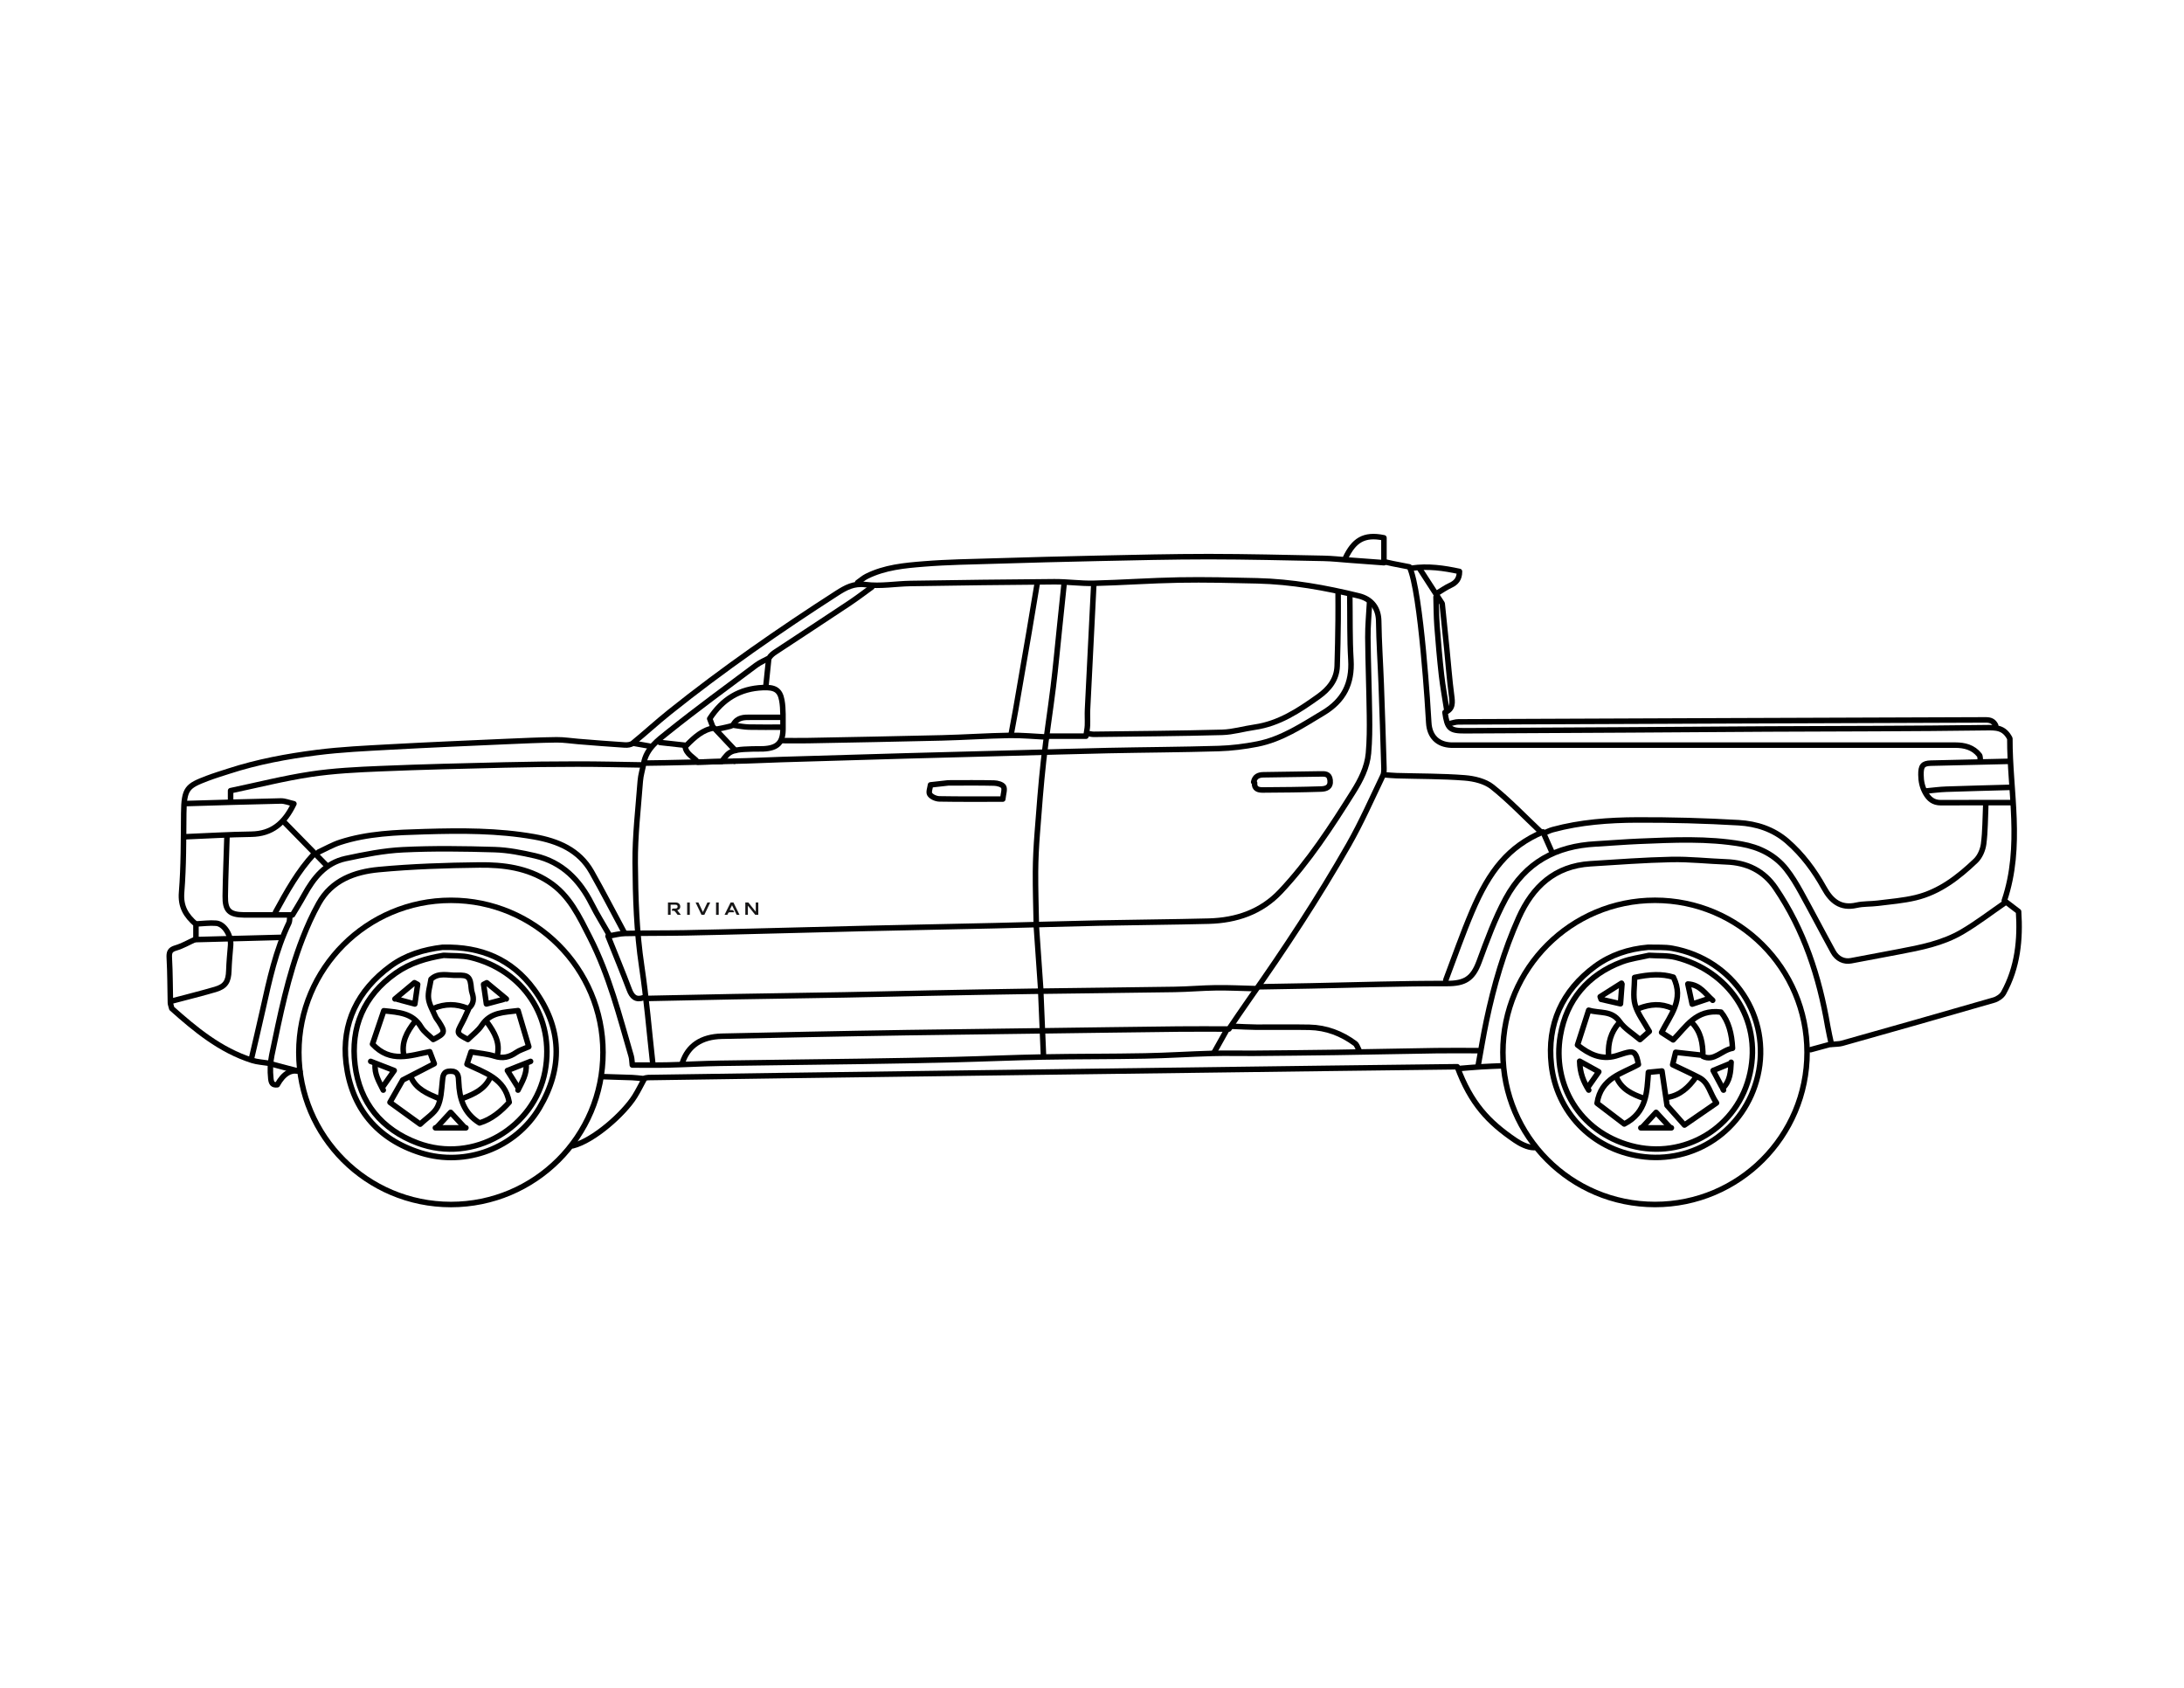 <?xml version="1.0" encoding="UTF-8"?><svg id="a" xmlns="http://www.w3.org/2000/svg" viewBox="0 0 792 612"><defs><style>.d{fill:#171617;}.e{fill:none;stroke:#000;stroke-linecap:round;stroke-linejoin:round;stroke-width:2px;}</style></defs><g id="b"><path class="e" d="M108.71,388.53q-4.71-1.36-8.15,4.79c-1.72,.2-2.18-.6-2.35-2.27-.3-2.87-.23-5.64,.36-8.48,2.99-14.3,5.83-28.65,11.15-42.32,1.69-4.34,3.61-8.63,5.88-12.69,4.71-8.42,12.99-11.44,21.78-12.26,12.11-1.13,24.31-1.53,36.47-1.67,8.76-.1,17.39,1.03,25.11,6.04,7.58,4.92,11.09,12.67,14.96,20.24,6.97,13.65,10.71,28.42,14.96,43.01,.28,.94,.26,1.97,.42,3.25,4.48,0,8.72,.08,12.95-.02,6.3-.15,12.59-.51,18.89-.61,16.72-.27,33.44-.43,50.16-.68,11.62-.17,23.24-.38,34.85-.66,10.64-.26,21.28-.74,31.92-.94,12.38-.23,24.76-.15,37.13-.39,8.15-.15,16.29-.69,24.43-.92,4.88-.14,9.77,0,14.66-.03,10.1-.09,20.2-.18,30.29-.33,12.05-.18,24.1-.45,36.16-.63,5.1-.08,10.21-.01,15.31-.01"/><path class="e" d="M556.28,416.12c-2.37,0-5.09-1.47-6.83-2.66-9.64-6.56-16.05-13.28-21-26.67-5.3,0-285.56,3.69-293.37,3.92-.55,.02-1.09,.19-1.29,.23-1.28,2.34-2.33,4.53-3.62,6.59-3.92,6.27-14.81,16.02-22.46,17.93"/><path class="e" d="M502.19,203.73c.98,.22,1.95,.45,2.93,.65,2.08,.42,4.17,.82,5.99,1.17,4.22,8.84,6.85,53.44,7.01,56.49,.27,4.96,3.2,7.97,8.17,8.14,.43,.01,.87,0,1.3,0,60.48,0,120.96,0,181.44,0,3.43,0,6.54,.8,8.76,3.61,.36,.45,.25,1.28,.36,1.93"/><path class="e" d="M514.9,206.34c2.37,3.67,4.74,7.34,8.09,12.51,.44,4.29,1.07,10.39,1.68,16.48,.56,5.54,.96,11.09,1.69,16.61,.36,2.72,.7,5.15-2.36,6.36,.83,5.84,1.74,6.7,7.19,6.67,20.09-.1,40.17-.21,60.26-.32,16.5-.1,33.01-.24,49.51-.32,26.39-.13,52.77-.1,79.15-.47,3.67-.05,6.61-.19,8.74,3.92-.07,19.15,4.7,38.91-2.01,58.78,1.69,1.29,3.28,2.51,5.17,3.95,.67,10.05-.29,20.2-5.46,29.54-.65,1.17-2.19,2.2-3.53,2.58-18.32,5.31-36.68,10.5-55.04,15.67-1.03,.29-2.16,.24-3.82,.4-.45-2.14-.99-4.34-1.37-6.57-3.05-17.95-8.59-34.96-18.92-50.15-4.26-6.27-10.38-9.2-17.9-9.47-6.63-.25-13.26-1.01-19.87-.87-9.78,.2-19.55,.95-29.32,1.55-12.94,.8-20.99,8.32-26.02,19.55-5.38,12-9.04,24.59-11.74,37.45-1.11,5.29-1.98,10.64-2.95,15.96"/><path class="e" d="M723.7,263.02c-.73-1.51-1.88-2-3.58-1.99-18.89,.06-162.76,.57-191.21,.72-1.09,0-2.17,.41-3.26,.62"/><path class="e" d="M496.65,218.39c-.22,4.23-.64,8.47-.61,12.7,.08,9.45,.46,18.89,.58,28.34,.06,4.56,.05,9.14-.36,13.68-.46,5.13-2.81,9.7-5.5,13.99-7.96,12.66-16.09,25.21-26.39,36.15-7,7.44-16.03,10.49-26.03,10.75-13.24,.34-26.49,.42-39.74,.69-12.71,.26-25.41,.67-38.11,.96-15.42,.35-30.84,.64-46.26,.99-12.92,.3-25.84,.65-38.76,.97-9.01,.22-18.02,.48-27.04,.64-7.27,.13-14.55,.06-21.82,.22-1.99,.04-3.96,.62-6.11,.97,2.7,6.76,5.31,13.02,7.69,19.36,1,2.66,2.39,3.94,5.26,2.92"/><path class="e" d="M720.11,292.01c-.22,4.67-.17,9.37-.77,13.99-.28,2.15-1.35,4.65-2.9,6.12-6.27,5.98-13.12,11.3-21.76,13.37-4.46,1.07-9.1,1.43-13.67,2.01-2.59,.33-5.28,.16-7.8,.73-5.84,1.32-9.18-1.62-11.74-6.25-3.53-6.37-7.81-12.14-13.34-16.95-5.07-4.4-11.21-6.35-17.61-6.72-12.25-.71-24.53-1.05-36.8-1-10.29,.04-20.59,.79-30.62,3.51-1.12,.3-2.18,.85-3.26,1.29"/><path class="e" d="M727.28,327.19c-5.21,3.58-10.25,7.47-15.68,10.67-7.07,4.17-15.1,5.73-23.08,7.24-5.75,1.09-11.51,2.16-17.26,3.26-2.53,.48-5.04-.63-6.49-3.27-3.98-7.24-7.78-14.57-11.78-21.8-1.56-2.81-3.24-5.61-5.23-8.13-4.13-5.22-9.85-7.99-16.25-9.11-12.31-2.15-24.73-1.5-37.13-1-5.22,.21-10.42,.67-15.64,.95-14.44,.77-25.56,6.62-32.7,19.81-3.98,7.37-6.78,15.1-9.65,22.87-2.31,6.25-5.18,7.95-11.73,7.94-16.39-.04-32.79,.53-49.19,.85-6.19,.12-12.38,.22-18.57,.33"/><path class="e" d="M487.86,202.43c3.05-6.43,6.68-8.97,14.01-7.42v9.02c-4.25-.31-8.48-.63-12.7-.94-3.04-.22-6.08-.57-9.12-.63-13.9-.27-27.8-.62-41.69-.63-13.46,0-26.93,.34-40.39,.62-12.49,.26-24.98,.6-37.46,.98-8.47,.26-16.96,.37-25.4,1.05-7.1,.56-14.29,1.22-20.84,4.5-1.17,.59-2.18,1.5-3.27,2.26"/><path class="e" d="M378.41,373.77c16.29-.22,32.57-.46,48.86-.64,5.97-.07,11.94-.01,18.38-.01,2.35-3.43,4.8-7.12,7.36-10.74,12.82-18.18,25.05-36.75,36.07-56.08,4.61-8.09,8.37-16.66,12.41-25.06,.49-1.01,.39-2.37,.36-3.56-.29-9.88-.6-19.76-.97-29.64-.28-7.6-.81-15.2-.91-22.8-.06-4.59-2.43-7.99-7.22-9.17-12.11-2.97-24.33-5.17-36.82-5.47-9.44-.22-18.9-.46-28.34-.29-10.32,.18-20.63,.94-30.95,1.19-4.77,.12-9.56-.59-14.33-.56-17.37,.12-34.75,.36-52.12,.63-5.43,.09-10.95,1.11-16.26,.41-4.35-.57-7.27,1.1-10.46,3.14-20.85,13.41-41.2,27.53-60.57,43.02-4.57,3.65-8.88,7.62-13.41,11.33-.69,.57-1.93,.72-2.89,.66-5.65-.35-11.3-.82-16.94-1.27-2.61-.2-5.21-.64-7.82-.61-6.08,.08-12.16,.35-18.24,.62-14.01,.62-28.02,1.21-42.02,1.98-8.91,.49-17.86,.89-26.7,2.02-10.8,1.38-21.53,3.36-31.93,6.75-2.61,.85-5.25,1.64-7.81,2.62-7.21,2.76-8.42,3.54-8.51,12.69-.09,9.56-.01,19.14-.78,28.65-.42,5.13,1.57,8.4,5.21,11.54v5.57l30.46-.8"/><path class="e" d="M232.48,277.35c-7.71-.11-15.42-.31-23.13-.3-8.8,0-17.59,.11-26.38,.32-14.99,.36-29.97,.71-44.95,1.34-8.48,.35-17.01,.76-25.39,2.03-9.7,1.47-19.24,3.9-29.01,5.95v3.37"/><path class="e" d="M489.49,216.11c.11,7.71-.06,15.44,.4,23.12,.52,8.63-2.6,14.82-10.12,19.31-7.61,4.55-14.99,9.51-23.84,11.25-4.6,.9-9.32,1.49-14,1.63-13.35,.4-26.71,.45-40.06,.73-12.27,.26-24.54,.64-36.81,.96-12.27,.33-24.54,.64-36.81,.98-14.88,.42-29.75,.85-44.63,1.31-5.76,.18-11.51,.49-17.27,.59"/><path class="e" d="M454.96,358.46c-4.67-.11-9.34-.35-14.01-.29-5,.06-9.99,.52-14.98,.59-17.37,.27-34.75,.43-52.12,.68-12.27,.18-24.54,.41-36.81,.65-10.21,.2-20.41,.46-30.62,.64-13.46,.24-26.93,.42-40.39,.66-10.64,.19-21.28,.43-31.92,.65"/><path class="e" d="M377.76,373.77c-16.29,.22-32.57,.41-48.86,.66-12.05,.18-24.11,.42-36.16,.65-10.32,.2-20.63,.42-30.95,.65-7.45,.17-12.3,3.43-14.33,9.61"/><path class="e" d="M226.29,337.94c-3.91-7.27-7.69-14.62-11.76-21.81-4.55-8.02-12.24-11.19-20.82-12.71-13.16-2.33-26.47-2.26-39.74-1.87-10.29,.3-20.67,.63-30.61,3.86-2.71,.88-5.23,2.34-7.83,3.54"/><path class="e" d="M485.25,215.13c0,3.26,.04,6.52,0,9.77-.08,5.54-.14,11.08-.34,16.61-.18,4.93-2.98,8.34-6.82,11.08-7.07,5.04-14.25,9.81-23.13,11.09-3.92,.56-7.81,1.75-11.73,1.86-15.52,.42-31.05,.52-46.58,.72-.76,0-1.52-.2-2.28-.31"/><path class="e" d="M221.08,339.24c-2.17-3.8-4.51-7.51-6.48-11.42-4.41-8.77-10.76-15.26-20.57-17.51-4.81-1.1-9.74-2.09-14.65-2.24-11.07-.33-22.17-.49-33.22,.04-6.99,.33-13.97,1.73-20.84,3.2-7.31,1.57-11.59,7.03-15.02,13.26-1.43,2.61-3.02,5.13-4.23,7.17h-14c-1.19,0-2.39,.01-3.58,0-5.29-.06-6.89-1.55-6.81-6.84,.1-7.17,.41-14.33,.62-21.5"/><path class="e" d="M379.71,267.25c-4.56-.22-9.12-.68-13.68-.6-8.15,.14-16.29,.7-24.43,.9-16.18,.4-32.36,.68-48.54,.99-3.15,.06-6.3,0-9.45,0"/><path class="e" d="M385.9,211.55c-.54,5.21-1.08,10.42-1.63,15.64-.76,7.27-1.42,14.56-2.31,21.82-1.09,8.92-2.52,17.79-3.51,26.72-.97,8.77-1.63,17.58-2.3,26.38-.36,4.66-.61,9.34-.64,14.01-.04,6.3,.18,12.6,.29,18.89"/><path class="e" d="M316.19,212.85c-2.71,1.95-5.37,4-8.15,5.85-8.87,5.91-17.8,11.74-26.7,17.61-.98,.64-1.91,1.35-2.45,2.3-1.57,.86-3.28,1.54-4.7,2.61-10.68,7.98-21.46,15.85-31.86,24.18-3.7,2.96-7.91,5.98-8.88,11.3-.4,2.18-1.09,4.33-1.26,6.52-.74,9.87-1.92,19.76-1.85,29.64,.1,12.5,.49,25.02,2.36,37.48,1.75,11.66,2.7,23.44,4.01,35.17"/><path class="e" d="M454.96,283.87c-.19,2.18,1.38,2.58,2.93,2.57,7.06-.03,14.12-.11,21.17-.34,1.78-.06,3.59-.58,3.29-3.21-.27-2.43-1.94-2.3-3.62-2.27-6.84,.1-13.68,.23-20.52,.31-1.87,.02-3.19,.65-3.58,2.62"/><path class="e" d="M562.78,308.95c-1.08-2.44-2.16-4.88-3.24-7.31-12.53,5.29-19.46,14.18-25.7,28.84-3.46,8.12-6.36,16.48-9.49,24.74-.11,.28-.01,.65-.01,.97"/><path class="e" d="M501.87,280.93c1.52,.11,3.04,.27,4.56,.32,8.25,.24,16.53,.16,24.75,.8,3.43,.27,7.4,1.22,9.98,3.28,6.16,4.92,11.64,10.7,17.39,16.12"/><path class="e" d="M376.13,211.55c-.98,5.86-1.94,11.73-2.94,17.59-1.61,9.45-3.24,18.9-4.89,28.34-.51,2.94-1.08,5.86-1.62,8.8"/><path class="e" d="M396.65,211.88c-.76,15.09-1.53,30.18-2.27,45.28-.1,1.95,.04,3.91-.03,5.86-.04,1.11-.29,2.22-.53,3.91h-13.46"/><path class="e" d="M447.14,372.14c2.82,.11,5.65,.29,8.47,.31,6.41,.05,12.81-.09,19.22,.04,6.14,.13,11.67,2.24,16.58,5.87,.64,.48,.9,1.48,1.33,2.24"/><path class="e" d="M105.11,332.4c-.11,.76-.04,1.61-.35,2.27-4.76,9.94-7.06,20.62-9.43,31.28-1.35,6.09-2.81,12.16-4.22,18.24"/><path class="e" d="M520.76,216.44c.11,3.47,.1,6.96,.35,10.42,.45,5.98,.96,11.96,1.63,17.91,.48,4.25,1.27,8.47,1.92,12.71"/><path class="e" d="M613.6,370.84c3.19,3.3,3.95,7.34,3.94,12.18,4.03,1.97,6.79-2.27,10.74-2.92-.23-5.24-1.44-9.84-4.19-13.12-9.1-1.16-12.68,5.42-17.34,10.08l-4.2-2.7c3.08-6.16,8.33-11.81,4.29-20.04-4.05-1.29-8.73-1.06-14.08,.1,0,3.37-.67,6.83,.18,9.86,.93,3.32,3.25,6.26,5.16,9.71-1.18,1.04-2.22,1.95-3.38,2.97-2.59-2.22-5.58-3.96-7.38-6.53-2.93-4.17-7.09-2.9-11.22-4.14-1.45,4.5-2.74,8.52-4.06,12.62,4.35,3.46,8.61,5.43,13.86,3.98,1.42-.39,2.8-.95,4.24-1.28,2.48-.56,3.27,.26,3.99,4.36-5.8,3.3-13.61,4.77-14.99,14.06,3.12,2.38,6.69,5.1,9.86,7.52,8.19-4.22,8.21-11.51,8.74-18.74,1.6-.16,3.01-.29,4.93-.48,.61,4.16,1.17,7.98,1.84,12.49,1.66,1.87,3.8,4.29,6.32,7.12,3.89-2.69,7.61-5.25,11.63-8.02-2.43-3.42-2.75-7.36-6.27-9.18-3.1-1.61-6.29-3.06-9.65-4.68,.33-1.36,.67-2.77,1.09-4.51,3.16,.35,6.19,.69,9.22,1.03"/><path class="e" d="M71.23,335.01c2.39-.11,4.8-.46,7.16-.26,2.98,.25,5.54,4.49,5.23,8.08-.26,3.04-.54,6.08-.64,9.12-.12,3.92-1.19,5.72-4.92,6.81-5.28,1.54-10.63,2.86-15.95,4.27"/><path class="e" d="M169.93,365.63c1.84-1.52,2.01-3.42,1.31-5.54-.17-.52-.28-1.08-.33-1.63-.33-4.2-1.01-4.99-5.22-4.83-3.19,.12-6.68-1.16-9.39,1.44-.36,2.42-1.17,4.76-.91,6.96,.27,2.24,1.57,4.37,2.49,6.52,.3,.71,.86,1.3,1.28,1.96,2.27,3.6,2.47,4.14-2.05,6.4-1.42-1.41-3.33-2.7-4.39-4.49-3.06-5.14-8.09-5.35-13.54-5.93-1.42,4.2-2.86,8.42-4.1,12.09,6.53,7.05,13.79,4.06,20.76,2.75,.54,1.43,.99,2.62,1.65,4.36-3.5,1.81-7,3.62-11.46,5.92-1.04,1.82-2.65,4.66-4.61,8.09,3.77,2.73,7.49,5.41,10.96,7.92,2.45-2.35,5.12-3.93,6.27-6.26,1.31-2.66,1.44-5.98,1.75-9.04,.21-2.08,.18-3.92,2.99-3.92s2.88,1.82,2.96,3.92c.24,5.9,1.74,11.24,7.54,14.85,4.42-1.3,7.93-4.34,10.77-7.5-1.57-8.76-9.02-10.7-15.32-13.79,.55-1.64,.95-2.84,1.5-4.49,2.91,.51,5.81,.7,8.49,1.56,3.01,.97,5.41,.37,7.87-1.34,1.18-.82,2.64-1.22,4.56-2.08-1.28-4.32-2.54-8.54-3.89-13.09-5.15,.69-9.98,.49-13.15,5.31-1.32,2.01-3.41,3.52-5.05,5.16-4.19-2.23-4.16-2.21-2.07-6.1,.85-1.58,1.54-3.25,2.3-4.88"/><path class="e" d="M728.91,285.49c-7.71,.22-15.42,.4-23.13,.67-2.39,.08-4.78,.41-7.17,.63"/><path class="e" d="M233.78,276.7c5.54,0,32.57-.7,32.57-.7"/><path class="e" d="M521.09,215.13c1.63-.98,3.19-2.1,4.9-2.89,2.04-.95,3.27-2.28,3.27-5.04-5.68-1.23-11.41-2.05-17.3-1.19"/><path class="e" d="M728.58,276.05c-9.45,.22-18.89,.43-28.34,.66-3,.07-3.66,1.05-3.63,4.23,.02,2.36,.45,4.45,1.62,6.54,1.29,2.29,2.9,3.58,5.59,3.57,8.47-.04,16.94-.02,25.41-.02"/><path class="e" d="M375.8,335.66c.54,7.82,1.09,15.64,1.63,23.45"/><path class="e" d="M67.65,291.36c11.4-.33,22.8-.69,34.2-.93,1.45-.03,2.92,.61,4.73,1.01-3.39,7.06-7.98,10.93-15.48,11.04-8.04,.11-16.07,.6-24.11,.93"/><path class="e" d="M113.91,309.6c-5.85,6.28-9.94,13.72-14.01,21.17"/><path class="e" d="M283.62,260.09c-3.8,0-7.6,.02-11.4,0-2.45-.02-4.78,0-6.26,2.57-.36,.62-1.64,.76-2.54,1-1.07,.29-2.17,.45-3.25,.67"/><path class="e" d="M266.35,263.02c1.74,.22,3.47,.58,5.21,.62,4.02,.09,8.03,.03,12.05,.03"/><path class="e" d="M377.43,359.76l.98,23.13"/><path class="e" d="M588.19,356.83c-.17,2.3-.35,4.59-.54,7.14-2.66-.61-4.84-1.11-7.02-1.61l-.35-.96c2.58-1.63,5.17-3.27,7.75-4.9"/><path class="e" d="M138.66,394.29c1.32-1.87,2.63-3.75,4.3-6.12-3.19-1.24-5.86-2.28-8.53-3.32"/><path class="e" d="M575.81,394.29c1.23-1.75,2.45-3.51,3.97-5.67-2.45-1.35-4.4-2.43-6.94-3.84,.09,4.34,1.42,7.49,3.3,10.48"/><path class="e" d="M169.61,365.63c-4.13-1.74-8.25-1.74-12.38,0"/><path class="e" d="M150.39,370.51c-2.85,3.64-4.97,7.51-3.91,12.38"/><path class="e" d="M143.22,362.21c2.36-1.96,4.71-3.93,7.07-5.89l1.17,.62c-.33,2.26-.65,4.52-1.02,7.1-2.38-.63-4.31-1.15-6.24-1.67"/><path class="e" d="M183.62,362.21c-2.37-1.96-4.73-3.91-7.1-5.87l-1.15,.59c.33,2.26,.65,4.52,1.02,7.1,2.38-.63,4.31-1.15,6.24-1.67"/><path class="e" d="M606.43,365.63c-4.02-1.91-8.03-1.55-12.05,0"/><path class="e" d="M218.47,390.38c3.58,.11,7.17,.2,10.75,.34,1.2,.05,2.39,.21,3.58,.32"/><path class="e" d="M176.78,370.84c2.5,3.51,4.63,7.13,3.58,11.73"/><path class="e" d="M103.16,298.2c5.1,5.21,10.21,10.42,15.31,15.64"/><path class="e" d="M586.89,371.16c-2.71,3.2-3.75,6.94-3.58,11.08"/><path class="e" d="M614.9,390.71c-2.56,3.53-5.57,6.41-10.1,7.17"/><path class="e" d="M586.23,390.71c1.87,4.3,5.69,6.07,9.77,7.49"/><path class="e" d="M177.75,390.71c-1.94,4.22-5.78,5.95-9.77,7.49"/><path class="e" d="M149.09,390.71c1.93,4.23,5.89,5.81,9.77,7.49"/><path class="e" d="M168.31,408.62c-1.51-1.64-3.02-3.27-4.89-5.29-1.87,2.02-3.38,3.66-4.89,5.29"/><path class="e" d="M605.45,408.62c-1.51-1.64-3.02-3.27-4.89-5.29-1.87,2.02-3.38,3.66-4.89,5.29"/><path class="e" d="M266.68,272.14c-2.48-2.63-4.96-5.25-7.71-8.17-3.96,.5-7.11,3.3-10.03,6.31-3.34-.37-6.48-.72-9.63-1.07"/><path class="e" d="M278.73,239.24l-.98,9.45"/><path class="e" d="M157.88,408.95h11.08"/><path class="e" d="M595.03,408.95h11.08"/><path class="e" d="M627.77,385.17c-.15,3.44-.34,6.86-3.07,9.47-.05,.05,.2,.41,.31,.63"/><path class="e" d="M190.78,385.82c.39,3.57-1.46,6.45-2.93,9.45"/><path class="e" d="M444.86,373.44c-1.52,2.71-3.04,5.43-4.56,8.14"/><path class="e" d="M136.06,385.82c-.39,3.57,1.45,6.45,2.93,9.45"/><path class="e" d="M528.9,387.45c2.71-.22,5.43-.47,8.14-.64,2.49-.16,4.99-.23,7.49-.34"/><path class="e" d="M663.76,378.66c-2.39,.65-4.78,1.3-7.17,1.95"/><path class="e" d="M619.79,362.04c-1.92,.64-3.84,1.28-6.14,2.05-.52-2.43-.97-4.52-1.57-7.3,4.46,.22,6.38,3.66,9.01,5.91"/><path class="e" d="M248.44,270.51c.26,3.01,3.3,4.07,4.56,5.84l8.71-.23c3.06-3.98,2.94-4.58,15.07-4.59,5.18-.25,7.25-2.23,7.16-7.53-.06-3.37,.18-6.8-.42-10.08-.7-3.87-2.66-4.75-6.74-4.61-8.53,.31-14.84,4.21-19.41,11.28,.44,1.16,.81,2.12,1.17,3.08"/><path class="e" d="M192.41,384.85c-2.57,1.01-5.14,2.03-8.41,3.32,1.53,2.44,2.69,4.29,3.85,6.13"/><path class="e" d="M626.95,385.82c-1.8,.74-3.59,1.47-5.71,2.34,1.18,2.21,2.14,4.01,3.1,5.81"/><path class="e" d="M229.87,269.53l5.54,.98"/><path class="e" d="M160.49,343.48c-6.83,.81-13.27,2.73-18.89,6.85-11.88,8.72-17.8,20.69-16.09,35.15,1.93,16.25,11.19,27.58,27.16,32.57,16.3,5.09,34.32-1.83,42.92-16.29,8.66-14.56,8.24-29.08-1.9-42.95-8.13-11.12-19.4-15.64-32.89-15.32"/><path class="e" d="M160.81,346.41c-6.18,1.04-12.01,2.7-17.32,6.44-11.67,8.23-16.4,19.68-14.75,33.28,1.66,13.66,9.64,23.41,22.64,28.31,20.45,7.7,42.46-5.65,46.28-26,3.64-19.41-7.93-36.72-27.1-41.31-3.03-.72-6.28-.51-9.43-.72"/><path class="e" d="M597.96,346.41c-3.26,.76-6.64,1.18-9.75,2.34-12.42,4.66-20.14,13.84-22.35,26.68-3.02,17.56,6.67,34.87,25.6,39.98,19.25,5.2,38.9-6.53,43.18-26.35,4.25-19.66-7.75-37.07-26.93-41.92-3.01-.76-6.28-.51-9.43-.73"/><path class="e" d="M597.63,343.48c-7,.6-13.55,2.75-19.18,6.89-12.01,8.85-17.51,21.06-15.87,35.76,1.89,16.93,14.44,30.42,32.14,33.11,19.51,2.96,38.05-9.3,42.72-29.17,4.93-21.01-8.58-42.17-31.02-46.22-2.75-.5-5.64-.27-8.46-.38"/><path class="e" d="M343.88,283.87c-1.95,.22-3.91,.43-6.45,.72-.12,1.09-.78,2.65-.25,3.43,.63,.93,2.25,1.62,3.45,1.65,7.49,.14,14.98,.07,23.02,.07,.18-1.92,.81-3.52,.28-4.48-.47-.84-2.23-1.3-3.43-1.33-5.43-.14-10.86-.06-16.29-.06"/><circle class="e" cx="163.52" cy="381.6" r="55.15"/><circle class="e" cx="600.16" cy="381.59" r="55.15"/><path class="e" d="M108.71,388.53l-11.41-3.03c-1.95-.33-3.98-.42-5.85-1.01-11.63-3.69-20.69-11.29-29.16-18.82-.28-1.12-.48-1.56-.49-1.99-.13-5.43-.1-10.86-.4-16.28-.11-2.03,.15-3.04,2.32-3.67,2.49-.72,4.8-2.09,7.19-3.17"/></g><g id="c"><path class="d" d="M246.69,328.73c0-.76-.51-1.49-1.61-1.49h-2.85v4.48h.96v-3.68h1.75c.54,0,.79,.26,.79,.69s-.26,.69-.79,.69h-.74c-.34,0-.53,.19-.53,.53v.28h.53c.25,0,.44,.08,.59,.28l.95,1.21h1.18l-1.32-1.68c.7-.16,1.1-.62,1.1-1.31Z"/><path class="d" d="M250.15,327.24h-.96v4.48h.96v-4.48Z"/><path class="d" d="M257.55,327.24h-1.02l-1.63,3.47-1.63-3.47h-1.02l2.14,4.48h1.02l2.14-4.48Z"/><path class="d" d="M260.63,327.24h-.96v4.48h.96v-4.48Z"/><path class="d" d="M265.96,327.24h-1.02l-2.2,4.48h1.02l.28-.58c.12-.24,.29-.35,.56-.35h1.67l-.2-.42c-.12-.26-.32-.38-.61-.38h-.85l.85-1.77,1.69,3.5h1.03l-2.2-4.48Z"/><path class="d" d="M274.99,327.24h-.93v3.33l-2.68-3.33h-1.1v4.48h.93v-3.33l2.68,3.33h1.1v-4.48Z"/></g></svg>
